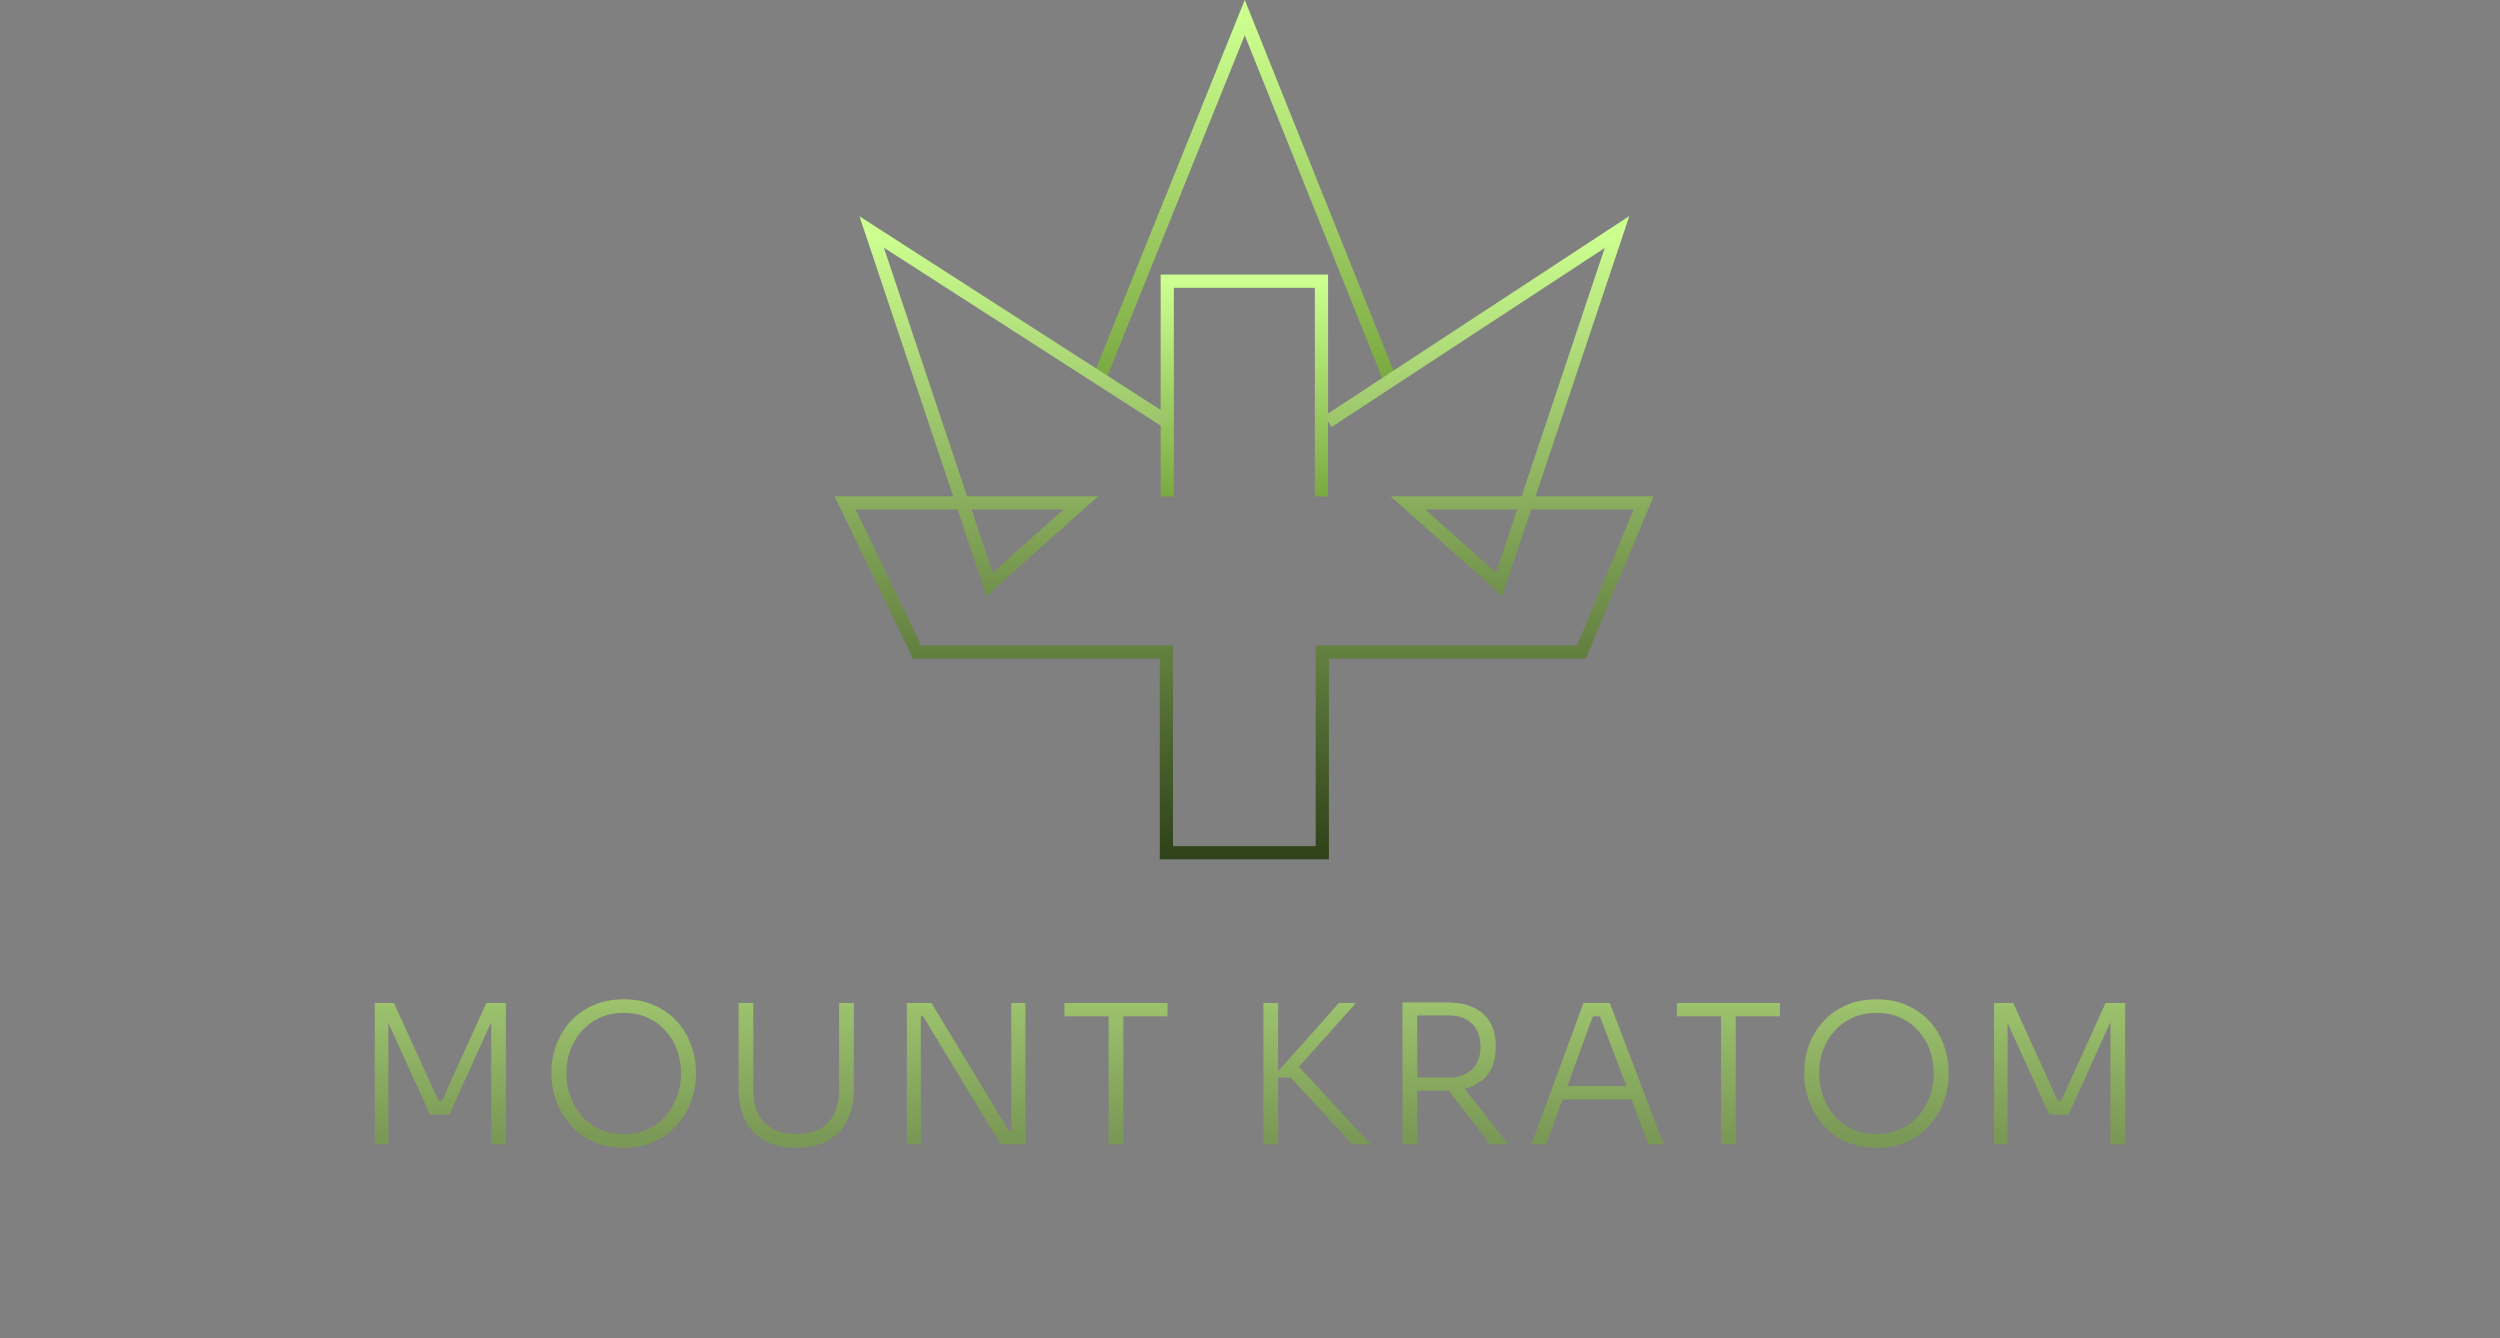 <svg width="142" height="76" viewBox="0 0 142 76" fill="none" xmlns="http://www.w3.org/2000/svg">
<rect x="0" y="0" width="142" height="76" fill="#808080" stroke="none"/>
<path d="M62.448 21.467L70.702 1L78.911 21.467" stroke="url(#paint0_linear_5040_21)" stroke-width="0.75" stroke-miterlimit="10"/>
<path d="M66.3 28.198V15.972H75.059V28.198" stroke="url(#paint1_linear_5040_21)" stroke-width="0.75" stroke-miterlimit="10"/>
<path d="M75.428 23.94L91.846 13.179L85.15 33.189L79.968 28.564H93.359L89.828 37.035H75.107V48.436H72.356H69.002H66.251V37.035H52.09L48 28.564H61.391L56.208 33.189L49.513 13.179L66.251 23.94" stroke="url(#paint2_linear_5040_21)" stroke-width="0.75" stroke-miterlimit="10"/>
<path d="M21.288 65V56.97H22.378L24.907 62.525H25.105L27.625 56.97H28.735V65H27.9V57.905L27.965 57.916L25.523 63.306H24.424L21.971 57.916L22.058 57.905V65H21.288ZM35.427 65.187C34.73 65.187 34.125 65.062 33.612 64.813C33.098 64.564 32.673 64.234 32.336 63.823C31.998 63.412 31.745 62.965 31.577 62.481C31.408 61.997 31.324 61.524 31.324 61.062V60.864C31.324 60.373 31.408 59.885 31.577 59.401C31.753 58.91 32.013 58.466 32.358 58.07C32.702 57.674 33.131 57.359 33.645 57.124C34.158 56.882 34.752 56.761 35.427 56.761C36.109 56.761 36.703 56.882 37.209 57.124C37.722 57.359 38.151 57.674 38.496 58.07C38.84 58.466 39.097 58.91 39.266 59.401C39.442 59.885 39.53 60.373 39.53 60.864V61.073C39.53 61.535 39.445 62.008 39.277 62.492C39.115 62.969 38.862 63.412 38.518 63.823C38.18 64.234 37.755 64.564 37.242 64.813C36.728 65.062 36.123 65.187 35.427 65.187ZM35.427 64.417C35.94 64.417 36.398 64.325 36.802 64.142C37.205 63.951 37.546 63.695 37.825 63.372C38.103 63.042 38.316 62.672 38.463 62.261C38.609 61.85 38.683 61.421 38.683 60.974C38.683 60.505 38.609 60.065 38.463 59.654C38.316 59.243 38.1 58.88 37.814 58.565C37.535 58.242 37.194 57.989 36.791 57.806C36.387 57.623 35.933 57.531 35.427 57.531C34.928 57.531 34.477 57.623 34.074 57.806C33.67 57.989 33.326 58.242 33.04 58.565C32.761 58.88 32.545 59.243 32.391 59.654C32.244 60.065 32.171 60.505 32.171 60.974C32.171 61.421 32.244 61.85 32.391 62.261C32.537 62.672 32.75 63.042 33.029 63.372C33.307 63.695 33.648 63.951 34.052 64.142C34.462 64.325 34.921 64.417 35.427 64.417ZM45.23 65.187C44.496 65.187 43.888 65.048 43.404 64.769C42.92 64.49 42.557 64.102 42.315 63.603C42.073 63.097 41.952 62.518 41.952 61.865V56.97H42.788V61.964C42.788 62.455 42.876 62.884 43.052 63.251C43.235 63.618 43.506 63.904 43.866 64.109C44.232 64.314 44.687 64.417 45.23 64.417C45.765 64.417 46.212 64.318 46.572 64.12C46.931 63.915 47.202 63.629 47.386 63.262C47.569 62.888 47.661 62.455 47.661 61.964V56.97H48.497V61.865C48.497 62.518 48.376 63.097 48.134 63.603C47.892 64.102 47.529 64.49 47.045 64.769C46.568 65.048 45.963 65.187 45.23 65.187ZM51.51 65V56.97H52.907L57.307 64.241H57.659L57.439 64.417V56.97H58.242V65H56.834L52.434 57.729H52.082L52.302 57.553V65H51.51ZM62.97 65V57.52H63.806V65H62.97ZM60.462 57.729V56.97H66.314V57.729H60.462ZM76.811 65L73.313 61.205H72.279L76.052 56.97H77.02L73.544 60.853L73.467 60.248L77.856 65H76.811ZM71.762 65V56.97H72.598V65H71.762ZM79.662 65V56.937H80.499V65H79.662ZM84.645 65L81.906 61.447H82.885L85.668 65H84.645ZM80.157 61.953V61.205H82.314C82.71 61.205 83.04 61.128 83.303 60.974C83.567 60.82 83.766 60.611 83.897 60.347C84.029 60.083 84.096 59.782 84.096 59.445C84.096 59.108 84.029 58.807 83.897 58.543C83.766 58.279 83.567 58.07 83.303 57.916C83.04 57.755 82.71 57.674 82.314 57.674H80.157V56.937H82.171C82.764 56.937 83.267 57.032 83.677 57.223C84.096 57.406 84.411 57.681 84.624 58.048C84.844 58.407 84.954 58.847 84.954 59.368V59.522C84.954 60.043 84.844 60.486 84.624 60.853C84.403 61.212 84.088 61.487 83.677 61.678C83.267 61.861 82.764 61.953 82.171 61.953H80.157ZM86.983 65L89.942 56.97H91.438L94.496 65H93.638L90.789 57.498L91.24 57.729H90.085L90.558 57.498L87.819 65H86.983ZM88.567 62.448L88.842 61.689H92.571L92.857 62.448H88.567ZM97.755 65V57.52H98.591V65H97.755ZM95.247 57.729V56.97H101.099V57.729H95.247ZM106.582 65.187C105.886 65.187 105.281 65.062 104.767 64.813C104.254 64.564 103.829 64.234 103.491 63.823C103.154 63.412 102.901 62.965 102.732 62.481C102.564 61.997 102.479 61.524 102.479 61.062V60.864C102.479 60.373 102.564 59.885 102.732 59.401C102.908 58.91 103.169 58.466 103.513 58.07C103.858 57.674 104.287 57.359 104.8 57.124C105.314 56.882 105.908 56.761 106.582 56.761C107.264 56.761 107.858 56.882 108.364 57.124C108.878 57.359 109.307 57.674 109.651 58.07C109.996 58.466 110.253 58.91 110.421 59.401C110.597 59.885 110.685 60.373 110.685 60.864V61.073C110.685 61.535 110.601 62.008 110.432 62.492C110.271 62.969 110.018 63.412 109.673 63.823C109.336 64.234 108.911 64.564 108.397 64.813C107.884 65.062 107.279 65.187 106.582 65.187ZM106.582 64.417C107.096 64.417 107.554 64.325 107.957 64.142C108.361 63.951 108.702 63.695 108.98 63.372C109.259 63.042 109.472 62.672 109.618 62.261C109.765 61.85 109.838 61.421 109.838 60.974C109.838 60.505 109.765 60.065 109.618 59.654C109.472 59.243 109.255 58.88 108.969 58.565C108.691 58.242 108.35 57.989 107.946 57.806C107.543 57.623 107.088 57.531 106.582 57.531C106.084 57.531 105.633 57.623 105.229 57.806C104.826 57.989 104.481 58.242 104.195 58.565C103.917 58.88 103.7 59.243 103.546 59.654C103.4 60.065 103.326 60.505 103.326 60.974C103.326 61.421 103.4 61.85 103.546 62.261C103.693 62.672 103.906 63.042 104.184 63.372C104.463 63.695 104.804 63.951 105.207 64.142C105.618 64.325 106.076 64.417 106.582 64.417ZM113.261 65V56.97H114.35L116.88 62.525H117.078L119.597 56.97H120.708V65H119.872V57.905L119.938 57.916L117.496 63.306H116.396L113.943 57.916L114.031 57.905V65H113.261Z" fill="url(#paint3_linear_5040_21)"/>
<defs>
<linearGradient id="paint0_linear_5040_21" x1="70.679" y1="1" x2="70.679" y2="21.467" gradientUnits="userSpaceOnUse">
<stop stop-color="#CDFF90"/>
<stop offset="1" stop-color="#7AA941"/>
</linearGradient>
<linearGradient id="paint1_linear_5040_21" x1="70.679" y1="15.972" x2="70.679" y2="28.198" gradientUnits="userSpaceOnUse">
<stop stop-color="#CDFF90"/>
<stop offset="1" stop-color="#7AA941"/>
</linearGradient>
<linearGradient id="paint2_linear_5040_21" x1="70.68" y1="13.179" x2="70.68" y2="48.436" gradientUnits="userSpaceOnUse">
<stop stop-color="#CDFF90"/>
<stop offset="1" stop-color="#30431A"/>
</linearGradient>
<linearGradient id="paint3_linear_5040_21" x1="71" y1="46" x2="71" y2="76" gradientUnits="userSpaceOnUse">
<stop stop-color="#CDFF90"/>
<stop offset="0.615" stop-color="#7B9956"/>
</linearGradient>
</defs>
</svg>
